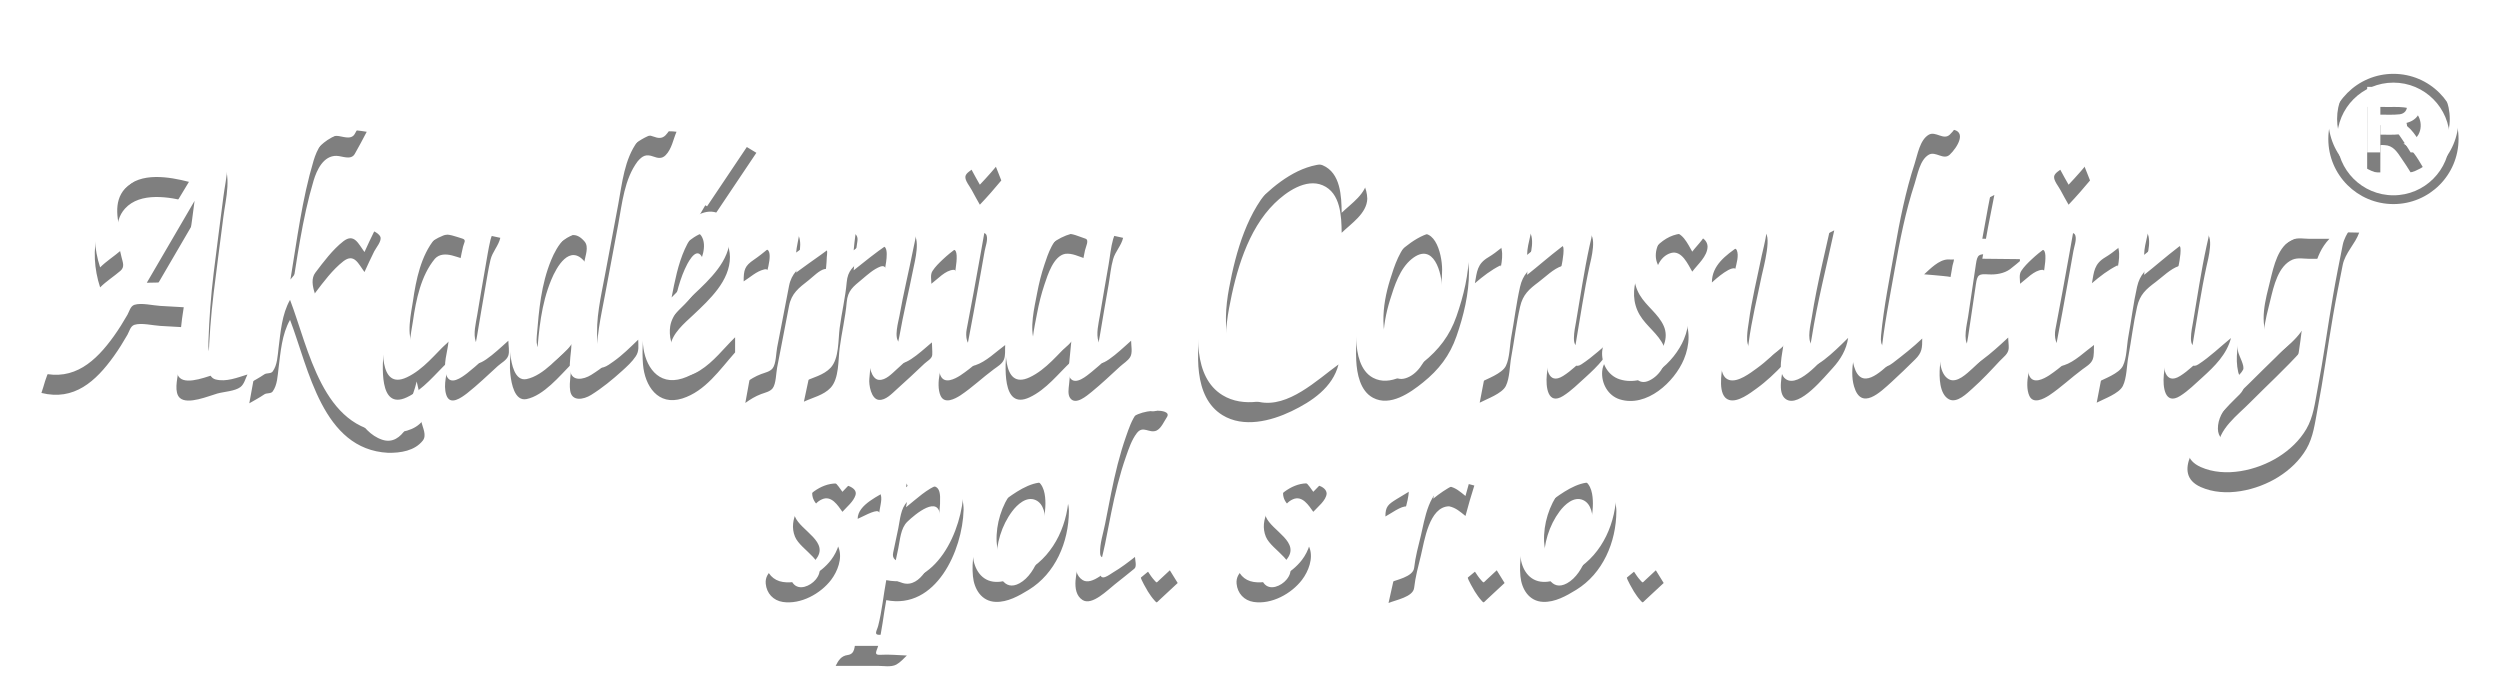 <?xml version="1.0" encoding="utf-8"?>
<!DOCTYPE svg PUBLIC "-//W3C//DTD SVG 1.1//EN" "http://www.w3.org/Graphics/SVG/1.1/DTD/svg11.dtd">
<svg version="1.1" xmlns="http://www.w3.org/2000/svg" xmlns:xlink="http://www.w3.org/1999/xlink" width="500" height="140" viewBox="0 0 250 70" enable-background="new 0 0 250 70">
 <defs>
 <filter id="blurFilter" x="0" y="0" width="250" height="70">
    <feGaussianBlur in="SourceGraphic" stdDeviation="1.5" />
 </filter>
 <g id="shape">
  <path d="M24.744,35.45c-0.204,0.413-0.324,0.972-0.71,1.262
		c-0.547,0.41-1.647,0.457-2.305,0.642c-0.842,0.236-2.954,1.146-3.739,0.442c-0.595-0.533-0.266-1.87-0.174-2.543
		c0.208-1.509,0.298-3.024,0.558-4.529c-0.787-0.045-1.575-0.09-2.362-0.135c-0.725-0.041-1.879-0.333-2.571-0.108
		c-0.402,0.131-0.509,0.663-0.693,0.987c-0.419,0.734-0.866,1.452-1.358,2.14c-1.806,2.521-3.975,4.501-7.248,3.686
		c0.279-0.77,0.415-1.605,0.845-2.313c0.543-0.895,1.433-0.723,2.342-0.711c1.867,0.023,2.887-1.897,3.733-3.28
		c2.612-4.269,5.267-8.506,7.832-12.805c-1.937-0.499-4.864-1.018-6.392,0.671c-1.238,1.369-0.722,3.271-0.346,4.869
		c0.118,0.5,0.344,0.964-0.11,1.355c-0.667,0.573-1.405,1.032-2.034,1.657c-1.21-3.727-0.405-7.687,2.787-10.179
		c0.718-0.56,1.572-1.114,2.438-1.415c0.823-0.286,1.68-0.112,2.517-0.001c0.902,0.119,1.807,0.392,2.725,0.307
		c0.873-0.081,1.277-0.883,1.626-1.579c1.146,1.619,0.47,3.961,0.238,5.778c-0.327,2.549-0.663,5.098-0.976,7.649
		c-0.279,2.272-0.441,4.536-0.523,6.823c-0.022,0.618-0.04,1.625,0.72,1.824C22.617,36.219,23.745,35.755,24.744,35.45z
		 M19.456,20.089c-1.592,2.729-3.184,5.457-4.776,8.186c1.001,0,2.042-0.082,3.038,0.012c0.885,0.084,0.844-0.339,0.888-1.122
		C18.74,24.805,19.178,22.438,19.456,20.089z M38.807,43.281c-6.563-0.338-7.931-8.394-9.803-13.296
		c-0.821,1.453-0.942,3.207-1.148,4.828c-0.099,0.775-0.114,1.679-0.59,2.337c-0.173,0.24-0.601,0.127-0.83,0.284
		c-0.482,0.331-1.001,0.603-1.506,0.897c1.008-5.667,2.141-11.326,2.967-17.022c0.349-2.406,0.98-4.799,2.457-6.775
		c0.686-0.917,1.437-1.886,2.395-2.533c0.565-0.381,1.211-0.611,1.852-0.831c0.754-0.258,1.309-0.099,2.071,0.009
		c-0.386,0.744-0.782,1.484-1.196,2.212c-0.377,0.663-1.254,0.206-1.825,0.194c-1.309-0.027-1.975,1.415-2.292,2.476
		c-1.15,3.842-1.663,7.943-2.316,11.892c0.962-1.163,1.924-2.326,2.887-3.489c0.835-1.008,1.575-2.143,2.583-2.991
		c0.516-0.435,1.114-0.732,1.806-0.662c0.504,0.051,1.454,0.35,1.705,0.842c0.209,0.409-0.43,1.134-0.6,1.478
		c-0.339,0.684-0.662,1.377-0.977,2.073c-0.608-0.826-1.03-1.922-2.121-1.07c-1.071,0.837-1.975,2.056-2.793,3.135
		c-0.823,1.084,0.427,3.091,0.847,4.176c0.595,1.537,1.19,3.073,1.761,4.619c0.749,2.029,1.782,5.132,4.07,5.904
		c2.089,0.705,3.102-2.331,3.458-3.821c0.16,0.692,0.32,1.384,0.479,2.076c0.126,0.544,0.542,1.307,0.137,1.827
		C41.473,43.091,40.043,43.302,38.807,43.281z M46.708,37.329c-0.568,0.432-1.702,1.279-2.074,0.177
		c-0.361-1.07,0.122-2.287,0.218-3.364c-1.324,1.24-2.491,2.803-4.171,3.591c-2.87,1.345-2.417-3.347-2.305-4.89
		c0.228-3.134,1.048-6.431,3.006-8.954c0.899-1.158,2.039-2.12,3.477-2.512c1.76-0.48,3.449,0.053,5.174,0.406
		c-0.176,0.798-0.796,1.395-0.986,2.205c-0.216,0.917-0.354,1.853-0.519,2.779c-0.281,1.58-0.544,3.162-0.808,4.745
		c-0.132,0.79-0.415,1.872-0.142,2.654c0.276,0.794,2.895-1.806,3.257-2.093c0,0.439,0.142,1.086-0.009,1.501
		c-0.169,0.464-0.695,0.712-1.039,1.025C48.771,35.521,47.787,36.479,46.708,37.329z M43.494,23.87
		c-1.399,1.684-1.893,4.114-2.199,6.237c-0.155,1.072-0.747,3.582,0.115,4.476c0.573,0.594,1.722-0.9,2.046-1.233
		c0.471-0.482,1.174-0.856,1.552-1.415c0.363-0.537,0.331-1.5,0.422-2.119c0.254-1.726,0.479-3.458,0.876-5.159
		c0.086-0.367,0.363-0.667-0.063-0.796c-0.349-0.106-0.692-0.232-1.047-0.32C44.598,23.395,43.944,23.381,43.494,23.87z
		 M63.755,14.147c-1.32,1.775-1.538,4.164-1.929,6.272c-0.436,2.346-0.884,4.689-1.319,7.036c-0.4,2.159-0.974,4.483-0.754,6.69
		c0.112,1.128,1.009,0.416,1.606-0.005c0.896-0.633,1.673-1.415,2.463-2.172c0,0.618,0.12,1.111-0.245,1.662
		c-0.366,0.553-0.879,1.018-1.368,1.46c-0.955,0.865-2.001,1.723-3.098,2.404c-0.761,0.472-1.948,0.694-2.098-0.458
		c-0.115-0.883,0.125-1.749,0.125-2.627c-1.163,1.183-2.768,3.144-4.478,3.498c-1.204,0.25-1.517-1.575-1.613-2.396
		c-0.218-1.857,0.252-3.735,0.66-5.533c0.441-1.945,0.76-3.991,2.115-5.548c0.942-1.082,2.058-2.294,3.375-2.908
		c0.271-0.126,0.561-0.223,0.86-0.251c0.344-0.032,0.676,0.175,0.999,0.138c0.483-0.056,0.589-2.408,0.665-2.813
		c0.657-3.538,3.914-7.975,7.93-7.42c-0.334,0.778-0.477,1.729-1.097,2.352c-0.364,0.365-0.76,0.294-1.208,0.129
		C64.614,13.388,64.258,13.56,63.755,14.147z M58.466,24.164c-1.497-1.791-2.799,0.501-3.35,1.843
		c-1.011,2.463-1.217,4.971-1.437,7.588c-0.087,1.036,0.084,1.69,1.115,0.994c0.694-0.469,1.381-1.083,1.965-1.677
		c1.022-1.04,0.946-2.691,1.211-4.051c0.173-0.89,0.315-1.785,0.463-2.68C58.53,25.588,58.907,24.693,58.466,24.164z M75.637,13.281
		c-1.644,2.45-3.287,4.9-4.93,7.35c-0.397-0.271-0.71-0.324-1.187-0.375c1.536-2.63,3.072-5.261,4.607-7.892
		C74.63,12.669,75.134,12.976,75.637,13.281z M73.51,33.241c-1.53,1.723-2.97,3.878-5.278,4.607
		c-2.425,0.766-3.754-1.246-3.933-3.413c-0.215-2.615,0.345-5.796,1.377-8.21c0.494-1.154,1.214-2.208,2.094-3.102
		c0.877-0.893,2.282-2.204,3.653-1.922c1.095,0.225,1.564,1.499,1.571,2.492c0.008,1.191-0.521,2.286-1.221,3.221
		c-0.708,0.944-1.576,1.763-2.434,2.568c-0.913,0.858-2.116,1.833-2.319,3.15c-0.139,0.901,0.073,2.213,0.919,2.734
		c0.656,0.404,1.458,0.05,2.043-0.315c1.393-0.869,2.37-2.193,3.528-3.324C73.51,32.232,73.51,32.736,73.51,33.241z M70.14,23.597
		c-0.61-0.935-1.461,0.876-1.656,1.31c-0.685,1.519-1.005,3.214-1.325,4.839c0.85-0.912,1.865-1.715,2.491-2.813
		C70.156,26.045,70.75,24.566,70.14,23.597z M86.934,35.875c0.2-3.079,1.087-6.078,1.587-9.113c0.074-0.45,0.492-2.47-0.478-2.105
		c-0.682,0.256-1.276,0.801-1.828,1.263c-0.89,0.746-1.439,1.112-1.545,2.312c-0.134,1.529-0.506,3.05-0.705,4.574
		c-0.154,1.176-0.041,3.051-0.906,3.974c-0.697,0.742-1.778,0.97-2.669,1.386c0.584-2.819,1.254-5.621,1.767-8.455
		c0.24-1.325,0.478-2.657,0.523-4.006c0.005-0.157,0.152-0.861-0.178-0.807c-0.548,0.09-1.208,0.79-1.634,1.122
		c-0.991,0.772-1.719,1.313-1.965,2.576c-0.275,1.416-0.539,2.834-0.819,4.249c-0.126,0.636-0.249,1.273-0.372,1.911
		c-0.106,0.551-0.104,1.623-0.445,2.071c-0.259,0.34-0.772,0.438-1.149,0.579c-0.574,0.214-1.093,0.53-1.586,0.89
		c0.659-3.516,1.212-7.073,2.023-10.556c0.108-0.462,0.955-3.057-0.147-2.793c-0.773,0.185-1.387,0.783-2.043,1.193
		c0-1.153,0.097-1.541,1.025-2.167c1.009-0.682,1.891-1.545,2.913-2.218c0.392-0.258,1.314-0.854,1.583-0.136
		c0.397,1.063-0.194,2.549-0.272,3.639c1.61-1.21,3.407-2.333,4.89-3.694c0.504-0.463,1.367-0.337,1.238,0.543
		c-0.142,0.973-0.292,1.945-0.375,2.925c1.095-0.872,2.185-1.755,3.341-2.546c0.508-0.348,1.775-1.498,2.47-1.202
		c0.959,0.409,0.285,2.921,0.145,3.63c-0.441,2.235-0.988,4.45-1.381,6.694c-0.089,0.507-0.594,2.215-0.004,2.637
		c0.631,0.452,2.765-1.63,3.253-2.007c0,0.417,0.058,0.833,0.033,1.25c-0.022,0.388-0.529,0.635-0.774,0.87
		c-0.915,0.873-1.841,1.733-2.783,2.576c-0.459,0.412-1.089,1.104-1.768,1.056C87.113,37.932,86.866,36.469,86.934,35.875z
		 M100.13,16.046c-0.693,0.838-1.394,1.638-2.145,2.425c-0.267-0.487-0.555-0.963-0.807-1.458c-0.179-0.353-0.702-0.958-0.638-1.369
		c0.057-0.374,0.615-0.621,0.857-0.862c0.472-0.473,0.903-0.984,1.313-1.512C99.466,14.017,99.729,15.097,100.13,16.046z
		 M96.038,37.539c-0.553,0.354-1.581,0.901-1.978,0.039c-0.276-0.602-0.226-1.486-0.109-2.112c0.387-2.08,0.739-4.169,1.146-6.246
		c0.1-0.509,1.052-4.277,0.262-4.239c-0.82,0.04-1.602,0.935-2.222,1.396c0-0.423-0.132-0.906,0.119-1.289
		c0.278-0.428,0.648-0.786,1.017-1.135c0.911-0.861,1.949-1.57,2.981-2.275c0.289-0.197,1.22-0.698,1.407-0.131
		c0.146,0.442-0.116,1.106-0.195,1.546c-0.134,0.757-0.268,1.513-0.402,2.27c-0.448,2.537-0.918,5.07-1.401,7.599
		c-0.112,0.587-0.055,1.859,0.863,1.563c1.09-0.352,2.089-1.366,3.004-2.029c-0.039,0.457,0.036,1.052-0.146,1.479
		c-0.181,0.426-0.643,0.686-0.998,0.948C98.245,35.766,97.224,36.75,96.038,37.539z M109.171,37.184
		c-0.474,0.375-1.617,1.399-2.162,0.613c-0.247-0.354-0.147-0.93-0.106-1.327c0.081-0.775,0.157-1.552,0.227-2.328
		c-1.323,1.24-2.49,2.803-4.17,3.591c-2.87,1.345-2.419-3.345-2.307-4.89c0.227-3.134,1.048-6.431,3.007-8.954
		c0.899-1.159,2.038-2.121,3.476-2.513c1.76-0.479,3.45,0.052,5.174,0.407c-0.173,0.777-0.779,1.36-0.997,2.127
		c-0.235,0.826-0.305,1.709-0.453,2.554c-0.295,1.694-0.594,3.388-0.872,5.086c-0.127,0.775-0.41,1.862-0.128,2.627
		c0.283,0.768,2.892-1.82,3.25-2.105c0,0.474,0.167,1.204-0.089,1.629c-0.227,0.378-0.695,0.657-1.015,0.95
		C111.073,35.508,110.153,36.381,109.171,37.184z M106.521,23.384c-1.169,0.209-1.75,2.104-2.07,3.054
		c-0.316,0.936-0.557,1.905-0.74,2.876c-0.277,1.471-0.782,3.481-0.254,4.939c0.342,0.947,1.216,0.158,1.63-0.313
		c0.726-0.823,2.185-1.367,2.379-2.56c0.284-1.742,0.489-3.497,0.809-5.233c0.069-0.372,0.143-0.743,0.224-1.112
		c0.08-0.367,0.447-1.041,0.045-1.169C107.914,23.665,107.204,23.289,106.521,23.384z M136.728,17.879
		c-0.045,1.474-1.614,2.477-2.561,3.4c-0.021-1.655-0.1-3.984-1.897-4.75c-1.692-0.721-3.667,0.678-4.816,1.807
		c-2.701,2.652-3.874,6.854-4.546,10.475c-0.353,1.896-0.494,3.902,0.024,5.782c0.416,1.506,1.328,3.252,2.994,3.604
		c2.896,0.613,5.79-2.209,7.925-3.752c-0.575,2.305-2.68,3.707-4.7,4.676c-2.07,0.993-4.805,1.684-6.907,0.391
		c-2.957-1.819-2.577-6.352-2.137-9.282c0.681-4.529,2.445-8.793,5.696-12.092c1.798-1.825,4.171-3.663,6.842-3.754
		C134.712,14.313,136.674,15.702,136.728,17.879z M146.899,25.2c-0.002,2.179-0.536,4.384-1.252,6.433
		c-0.677,1.937-1.763,3.338-3.349,4.616c-1.29,1.041-3.289,2.444-5.001,1.526c-1.284-0.688-1.604-2.4-1.674-3.722
		c-0.197-3.733,1.016-7.772,3.778-10.381c1.247-1.178,3.205-2.821,5.056-2.419C146.227,21.637,146.873,23.597,146.899,25.2z
		 M144.212,26.955c-0.004-1.683-0.852-4.834-3.045-3.053c-1.184,0.961-1.72,2.663-2.158,4.065c-0.417,1.338-0.69,2.742-0.668,4.149
		c0.023,1.389,0.416,4.635,2.574,3.565c1.167-0.579,1.761-1.988,2.185-3.14C143.758,30.757,144.212,28.864,144.212,26.955z
		 M158.552,35.724c-0.727,0.648-1.41,1.352-2.241,1.871c-1.529,0.957-1.754-0.894-1.629-2.128c0.203-2.023,0.641-4.044,0.97-6.05
		c0.166-1.006,0.299-2.02,0.538-3.012c0.036-0.148,0.357-1.91,0.001-1.8c-0.826,0.253-1.653,1.093-2.332,1.602
		c-0.949,0.711-1.573,1.243-1.853,2.475c-0.374,1.645-0.574,3.354-0.88,5.015c-0.16,0.871-0.148,2.103-0.541,2.899
		c-0.38,0.769-1.89,1.292-2.615,1.673c0.44-2.302,0.893-4.603,1.304-6.91c0.206-1.154,0.402-2.309,0.581-3.467
		c0.164-1.067,0.599-2.299,0.199-3.359c-0.942,0.466-1.77,1.111-2.565,1.792c0.211-1.172,0.227-1.935,1.337-2.592
		c0.931-0.551,1.703-1.311,2.583-1.932c0.392-0.276,1.55-1.061,1.74-0.173c0.269,1.248-0.436,2.604-0.436,3.862
		c1.132-0.897,2.217-1.854,3.366-2.731c0.627-0.479,1.756-1.616,2.636-1.519c1.104,0.123,0.366,2.785,0.235,3.382
		c-0.549,2.526-0.92,5.095-1.359,7.643c-0.081,0.474-0.633,2.939,0.55,2.169c1.168-0.761,2.178-1.75,3.255-2.627
		C160.969,33.443,159.766,34.622,158.552,35.724z M170.757,22.663c-0.024,0.989-0.99,1.767-1.531,2.503
		c-0.429-0.72-1.039-2.164-2.117-1.869c-1.176,0.322-1.798,1.838-1.419,2.934c0.472,1.362,1.906,2.134,2.615,3.354
		c0.776,1.336,0.667,2.956,0.086,4.345c-0.954,2.281-3.731,4.844-6.415,4.005c-1.182-0.369-1.861-1.612-1.757-2.817
		c0.117-1.355,1.47-2.072,2.413-2.837c0.211,1.246,0.4,5.139,2.695,3.541c1.012-0.705,1.561-2.048,1.053-3.212
		c-0.53-1.215-1.738-1.979-2.407-3.113c-1.436-2.436,0.058-5.484,2.008-7.162c0.831-0.714,1.772-1.075,2.862-0.967
		C169.585,21.438,170.729,21.736,170.757,22.663z M183.263,34.814c-0.76,0.794-3.317,4.042-4.681,3.099
		c-0.912-0.632-0.311-2.589-0.241-3.478c-0.825,0.864-1.692,1.699-2.663,2.4c-0.655,0.472-1.885,1.432-2.767,1.16
		c-1.194-0.367-0.754-2.743-0.624-3.613c0.369-2.485,0.705-5.03,1.242-7.484c0.119-0.544,0.38-1.341,0.148-1.882
		c-0.32-0.749-2.202,0.97-2.489,1.233c0-1.725,1.41-2.732,2.688-3.624c0.714-0.498,1.494-1.272,2.388-1.403
		c1.113-0.163,0.026,3.755-0.091,4.336c-0.452,2.235-1.013,4.451-1.305,6.715c-0.06,0.456-0.418,2.25,0.182,2.521
		c0.364,0.164,1.057-0.484,1.308-0.678c1.207-0.932,2.584-1.519,2.763-3.183c0.22-2.048,0.533-4.083,0.893-6.113
		c0.121-0.683,0.132-1.699,0.674-2.213c0.706-0.671,1.888-1.096,2.738-1.572c-0.764,3.578-1.689,7.146-2.259,10.762
		c-0.105,0.668-0.475,2.079-0.004,2.672c0.46,0.581,3.268-2.308,3.653-2.682C184.64,32.973,184.06,33.938,183.263,34.814z
		 M194.967,13.474c-0.624,0.574-1.409-0.391-2.087-0.003c-0.896,0.513-1.123,1.999-1.414,2.887
		c-0.915,2.795-1.486,5.692-1.995,8.584c-0.5,2.836-1.095,5.745-1.367,8.611c-0.111,1.173,0.312,1.41,1.189,0.735
		c1.017-0.781,1.998-1.548,2.93-2.435c0,0.943-0.01,1.404-0.715,2.094c-0.771,0.756-1.539,1.514-2.339,2.239
		c-1.145,1.038-3.042,2.91-3.763,0.46c-0.52-1.767,0.223-3.823,0.524-5.576c0.393-2.28,0.821-4.554,1.194-6.838
		c0.622-3.809,1.099-8.174,3.63-11.278c1.072-1.316,2.622-2.161,4.356-2.018C196.776,11.075,195.719,12.769,194.967,13.474z
		 M200.995,24.926c-0.594,0.429-1.417,0.555-2.136,0.512c-0.966-0.057-1.123-0.003-1.268,0.981
		c-0.259,1.758-0.514,3.518-0.784,5.274c-0.101,0.66-0.526,2.313,0.021,2.857c0.521,0.518,3.589-2.431,3.992-2.796
		c0,0.353,0.065,0.702,0.052,1.056c-0.023,0.581-0.532,0.894-0.902,1.292c-0.877,0.943-1.757,1.89-2.72,2.745
		c-0.544,0.482-1.554,1.517-2.366,1.076c-0.961-0.522-0.968-2.263-0.901-3.182c0.198-2.727,0.839-5.478,1.268-8.178
		c0.035-0.223,0.308-0.759-0.019-0.834c-0.302-0.069-0.616-0.096-0.923-0.129c-0.63-0.067-1.262-0.115-1.894-0.167
		c0.608-0.555,1.467-1.446,2.351-1.488c0.267-0.013,0.668,0.073,0.898-0.102c0.288-0.217,0.352-1.318,0.434-1.669
		c0.211-0.904,0.094-1.93,0.61-2.744c0.598-0.94,1.79-1.422,2.728-1.934c-0.434,2.12-0.829,4.247-1.205,6.378
		c1.331,0.014,2.662,0.028,3.993,0.043C201.819,24.26,201.419,24.605,200.995,24.926z M209.003,16.046
		c-0.463,0.571-1.395,1.638-2.145,2.425c-0.268-0.487-0.556-0.962-0.808-1.458c-0.18-0.354-0.701-0.958-0.638-1.37
		c0.059-0.374,0.615-0.62,0.857-0.862c0.473-0.473,0.903-0.984,1.313-1.512C208.336,14.019,208.6,15.097,209.003,16.046z
		 M204.911,37.539c-0.553,0.352-1.583,0.904-1.979,0.04c-0.276-0.604-0.226-1.485-0.108-2.113c0.387-2.08,0.738-4.169,1.146-6.245
		c0.1-0.509,1.053-4.277,0.261-4.239c-0.82,0.04-1.602,0.936-2.222,1.396c0-0.423-0.133-0.906,0.119-1.289
		c0.279-0.427,0.647-0.786,1.017-1.135c0.91-0.861,1.949-1.57,2.981-2.275c0.287-0.196,1.224-0.697,1.408-0.131
		c0.144,0.441-0.115,1.108-0.193,1.547c-0.134,0.757-0.269,1.513-0.403,2.27c-0.452,2.536-0.919,5.069-1.402,7.598
		c-0.111,0.587-0.056,1.857,0.862,1.562c1.09-0.351,2.09-1.366,3.005-2.029c-0.039,0.456,0.036,1.052-0.146,1.479
		s-0.644,0.686-0.999,0.948C207.117,35.766,206.097,36.749,204.911,37.539z M220.255,35.724c-0.729,0.647-1.411,1.352-2.242,1.872
		c-1.53,0.957-1.753-0.895-1.629-2.129c0.205-2.023,0.643-4.043,0.971-6.05c0.164-1.006,0.299-2.02,0.537-3.012
		c0.036-0.147,0.356-1.912,0-1.8c-0.826,0.259-1.649,1.092-2.331,1.602c-0.951,0.71-1.573,1.242-1.854,2.474
		c-0.373,1.645-0.573,3.354-0.878,5.014c-0.161,0.871-0.15,2.102-0.542,2.898c-0.38,0.771-1.89,1.293-2.616,1.674
		c0.44-2.302,0.893-4.603,1.305-6.91c0.206-1.154,0.401-2.31,0.581-3.468c0.166-1.07,0.587-2.294,0.199-3.358
		c-0.942,0.466-1.771,1.112-2.565,1.792c0.211-1.171,0.229-1.936,1.337-2.593c0.93-0.552,1.704-1.309,2.584-1.931
		c0.391-0.276,1.551-1.063,1.74-0.174c0.267,1.249-0.437,2.604-0.437,3.862c1.133-0.898,2.217-1.854,3.366-2.731
		c0.627-0.479,1.756-1.616,2.636-1.518c1.104,0.124,0.366,2.784,0.236,3.383c-0.549,2.526-0.92,5.095-1.359,7.642
		c-0.081,0.475-0.634,2.938,0.549,2.168c1.168-0.76,2.178-1.75,3.256-2.626C222.671,33.443,221.469,34.623,220.255,35.724z
		 M235.919,21.262c-0.411,1.154-1.408,2.021-1.65,3.245c-0.334,1.686-0.675,3.37-0.966,5.063c-0.538,3.13-0.962,6.271-1.558,9.391
		c-0.257,1.344-0.406,2.732-1.107,3.937c-0.672,1.151-1.67,2.089-2.792,2.794c-2.156,1.354-5.339,2.095-7.766,1.015
		c-3.008-1.34-0.167-4.731,1.106-6.258c0.755-0.905,1.535-1.803,2.382-2.622c0.261-0.253,0.571-0.524,0.739-0.853
		c0.188-0.369-0.391-1.356-0.485-1.764c-0.33-1.416-0.019-2.896,0.275-4.289c0.307-1.456,0.569-2.932,1.081-4.334
		c0.828-2.267,3.067-4.604,5.485-5.154C232.345,21.052,234.208,21.262,235.919,21.262z M229.269,23.957
		c-1.453,0.611-1.899,2.673-2.231,4.035c-0.485,1.989-1.182,4.223-0.11,6.147c1.358-1.208,3.249-2.375,3.804-4.213
		c0.638-2.113,0.582-4.341,2.208-6.044c-0.659,0-1.319,0-1.979,0C230.399,23.881,229.81,23.745,229.269,23.957z M225.015,38.245
		c-1.217,1.248-3.246,2.687-3.225,4.63c0.018,1.669,2.154,1.764,3.371,1.639c0.78-0.08,1.548-0.278,2.214-0.707
		c0.969-0.624,1.231-1.645,1.439-2.714c0.521-2.679,1.041-5.33,1.357-8.044C228.541,34.867,226.732,36.513,225.015,38.245z"/>
  <path d="M85.553,47.507c-0.199,0.65-0.877,1.186-1.311,1.676
		c-0.456-0.637-1.092-1.671-2.036-1.255c-1.039,0.458-1.302,1.627-0.568,2.462c0.727,0.826,1.833,1.313,2.234,2.407
		c0.385,1.047-0.119,2.342-0.754,3.181c-1.057,1.394-3.046,2.49-4.841,2.217c-0.953-0.146-1.614-0.86-1.704-1.825
		c-0.119-1.273,1.238-1.777,2.112-2.365c0.142,0.698,0.164,1.741,0.613,2.322c0.608,0.788,1.747,0.256,2.256-0.351
		c1.482-1.764-1.471-2.879-2.057-4.312c-0.704-1.72,0.574-3.576,1.935-4.55c0.636-0.454,1.392-0.767,2.182-0.767
		C84.156,46.348,85.809,46.642,85.553,47.507z M96.36,48.99c-0.107,4.042-2.761,10.016-7.734,9.024
		c-0.282,1.494-0.429,3.095-0.807,4.561c-0.136,0.529-0.516,0.955,0.244,0.905c0.861-0.055,1.759,0.045,2.622,0.071
		c-0.331,0.312-0.646,0.684-1.048,0.904c-0.523,0.286-1.307,0.129-1.884,0.129c-1.395,0-2.79,0-4.185,0
		c0.276-0.55,0.546-0.991,1.197-1.081c0.767-0.105,0.667-0.834,0.806-1.468c0.396-1.83,0.799-3.658,1.212-5.484
		c0.425-1.881,0.918-3.756,1.201-5.665c0.07-0.473,0.363-1.416-0.156-1.74c-0.315-0.198-1.738,0.613-2.062,0.739
		c0-1.436,2.169-2.322,3.242-2.998c0.308-0.194,1.396-1.05,1.704-0.414c0.306,0.63-0.039,1.587-0.108,2.251
		c1.061-0.846,2.075-1.841,3.368-2.325C95.701,45.751,96.369,47.611,96.36,48.99z M94.008,49.66
		c-0.084-2.235-2.465-0.273-3.279,0.517c-0.666,0.646-0.721,1.794-0.899,2.65c-0.169,0.811-0.338,1.621-0.512,2.431
		c-0.146,0.675,0.323,0.854,0.954,1.046c0.92,0.279,1.674-0.332,2.177-1.04C93.57,53.687,94.069,51.577,94.008,49.66z
		 M106.891,49.128c-0.021,3.09-1.357,6.228-4.023,7.859c-0.979,0.6-2.112,1.243-3.299,1.201c-1.418-0.051-2.152-1.273-2.276-2.564
		c-0.287-2.985,1.063-6.104,3.478-7.829c1.143-0.816,2.761-1.884,4.231-1.459C106.213,46.686,106.887,47.923,106.891,49.128z
		 M104.543,50.356c-0.001-0.814-0.125-1.965-0.979-2.348c-0.923-0.413-1.844,0.454-2.348,1.127
		c-1.048,1.399-1.626,3.265-1.555,5.015c0.05,1.233,0.708,3.046,2.292,2.178C103.75,55.344,104.527,52.223,104.543,50.356z
		 M115.661,41.054c-0.733,0.333-1.354-0.562-1.98,0.26c-0.518,0.68-0.787,1.51-1.068,2.306c-0.654,1.85-1.106,3.751-1.494,5.671
		c-0.209,1.036-0.413,2.072-0.612,3.11c-0.176,0.917-0.54,1.973-0.494,2.91c0.042,0.891,0.917,0.155,1.32-0.083
		c0.766-0.451,1.469-0.989,2.167-1.536c0,0.284,0.205,0.961-0.062,1.174c-0.644,0.519-1.282,1.045-1.935,1.552
		c-0.717,0.558-2.3,2.186-3.245,1.584c-1.257-0.801-0.522-3.021-0.293-4.146c0.354-1.736,0.737-3.467,1.084-5.205
		c0.562-2.819,1.065-6,3.159-8.146c0.978-1.003,2.127-1.428,3.515-1.437c0.41-0.003,1.333,0.104,0.96,0.659
		C116.406,40.141,116.129,40.822,115.661,41.054z M117.769,56.3c-0.604,0.562-1.208,1.123-1.813,1.685
		c-0.322,0.301-0.255,0.335-0.5,0.067c-0.255-0.279-0.465-0.588-0.667-0.906c-0.038-0.06-0.783-1.326-0.689-1.399
		c0.748-0.596,1.472-1.213,2.186-1.849C116.781,54.698,117.275,55.499,117.769,56.3z M132.664,47.347
		c-0.031,0.687-0.916,1.361-1.335,1.836c-0.457-0.636-1.092-1.671-2.036-1.255c-1.038,0.458-1.303,1.627-0.568,2.462
		c0.727,0.826,1.831,1.313,2.233,2.407c0.386,1.05-0.114,2.341-0.753,3.182c-1.059,1.393-3.047,2.49-4.842,2.216
		c-0.953-0.146-1.614-0.859-1.704-1.825c-0.118-1.273,1.239-1.776,2.113-2.365c0.143,0.698,0.163,1.74,0.612,2.321
		c0.609,0.789,1.745,0.258,2.256-0.35c1.485-1.758-1.463-2.876-2.052-4.3c-0.708-1.712,0.53-3.52,1.869-4.511
		c0.631-0.467,1.382-0.808,2.176-0.829C131.214,46.32,132.628,46.558,132.664,47.347z M144.909,48.63
		c-2.005,0.035-2.473,3.498-2.814,4.897c-0.263,1.077-0.559,2.159-0.682,3.263c-0.104,0.91-1.853,1.208-2.56,1.51
		c0.504-2.263,1.009-4.524,1.512-6.787c0.086-0.388,0.865-2.69,0.313-2.852c-0.482-0.142-1.719,0.78-2.138,0.988
		c0-1.01,0.284-1.215,1.141-1.749c0.695-0.433,1.407-0.843,2.115-1.255c0.373-0.217,1.272-0.73,1.587-0.155
		c0.222,0.406,0.008,0.956-0.06,1.376c0.654-0.529,1.292-0.971,2.042-1.352c0.765-0.389,1.258-0.165,2.068,0.04
		c-0.323,1.011-0.613,2.018-0.886,3.043C146.007,49.164,145.595,48.778,144.909,48.63z M150.459,56.3
		c-0.604,0.562-1.209,1.123-1.813,1.685c-0.32,0.301-0.255,0.335-0.5,0.067c-0.255-0.28-0.463-0.589-0.666-0.907
		c-0.039-0.062-0.785-1.321-0.689-1.398c0.746-0.598,1.472-1.213,2.186-1.849C149.471,54.698,149.964,55.499,150.459,56.3z
		 M161.638,49.128c-0.018,3.091-1.358,6.227-4.022,7.859c-0.978,0.6-2.112,1.243-3.299,1.2c-1.417-0.051-2.151-1.273-2.275-2.563
		c-0.288-2.984,1.062-6.104,3.477-7.829c1.144-0.816,2.761-1.884,4.231-1.459C160.959,46.686,161.636,47.922,161.638,49.128z
		 M159.29,50.356c-0.002-0.814-0.124-1.965-0.979-2.348c-0.924-0.413-1.844,0.454-2.348,1.128c-1.047,1.399-1.625,3.265-1.555,5.013
		c0.05,1.233,0.709,3.047,2.292,2.179C158.489,55.347,159.285,52.219,159.29,50.356z M166.368,56.3
		c-0.604,0.562-1.209,1.123-1.813,1.685c-0.323,0.3-0.255,0.335-0.5,0.067c-0.256-0.279-0.466-0.587-0.668-0.906
		c-0.038-0.06-0.783-1.326-0.688-1.399c0.748-0.596,1.472-1.214,2.187-1.849C165.38,54.698,165.874,55.499,166.368,56.3z"/>
  <path d="M236.715,15.241c0-2.08,0.004-4.475,0.004-6.553
		c0.77,0,1.583,0.011,2.226,0.011c0.636,0,1.297-0.037,1.916,0.127c1.089,0.289,1.506,1.665,0.992,2.613
		c-0.307,0.564-0.904,0.826-1.515,0.914c1.058,0.618,1.626,1.879,2.259,2.888c-0.397,0-1.137,0-1.534,0
		c-0.188-0.334-0.699-1.083-0.922-1.413c-0.432-0.645-0.842-1.291-1.693-1.316c-0.06-0.002-0.411-0.04-0.411,0.028
		c0,0.155-0.005,2.382-0.005,2.701C237.623,15.241,237.122,15.241,236.715,15.241z M238.036,11.465c0.639,0,1.292,0.035,1.927-0.035
		c0.497-0.056,0.794-0.433,0.734-0.939c-0.063-0.534-0.528-0.668-0.987-0.679c-0.127-0.002-1.674-0.03-1.674,0.017
		C238.036,10.374,238.036,10.919,238.036,11.465z"/>
  <path d="M239.344,5.384c-3.598,0-6.513,2.916-6.513,6.512
		s2.915,6.512,6.513,6.512c3.596,0,6.511-2.916,6.511-6.512S242.939,5.384,239.344,5.384z M239.344,17.53
		c-3.112,0-5.635-2.522-5.635-5.634s2.522-5.634,5.635-5.634c3.11,0,5.633,2.522,5.633,5.634S242.454,17.53,239.344,17.53z"/>
 </g>
 </defs>
 <use xlink:href="#shape" y="2" style="fill: #000000; filter: url(#blurFilter); opacity: 0.5"/>
 <use xlink:href="#shape" style="fill: #ffffff;"/>
</svg>
